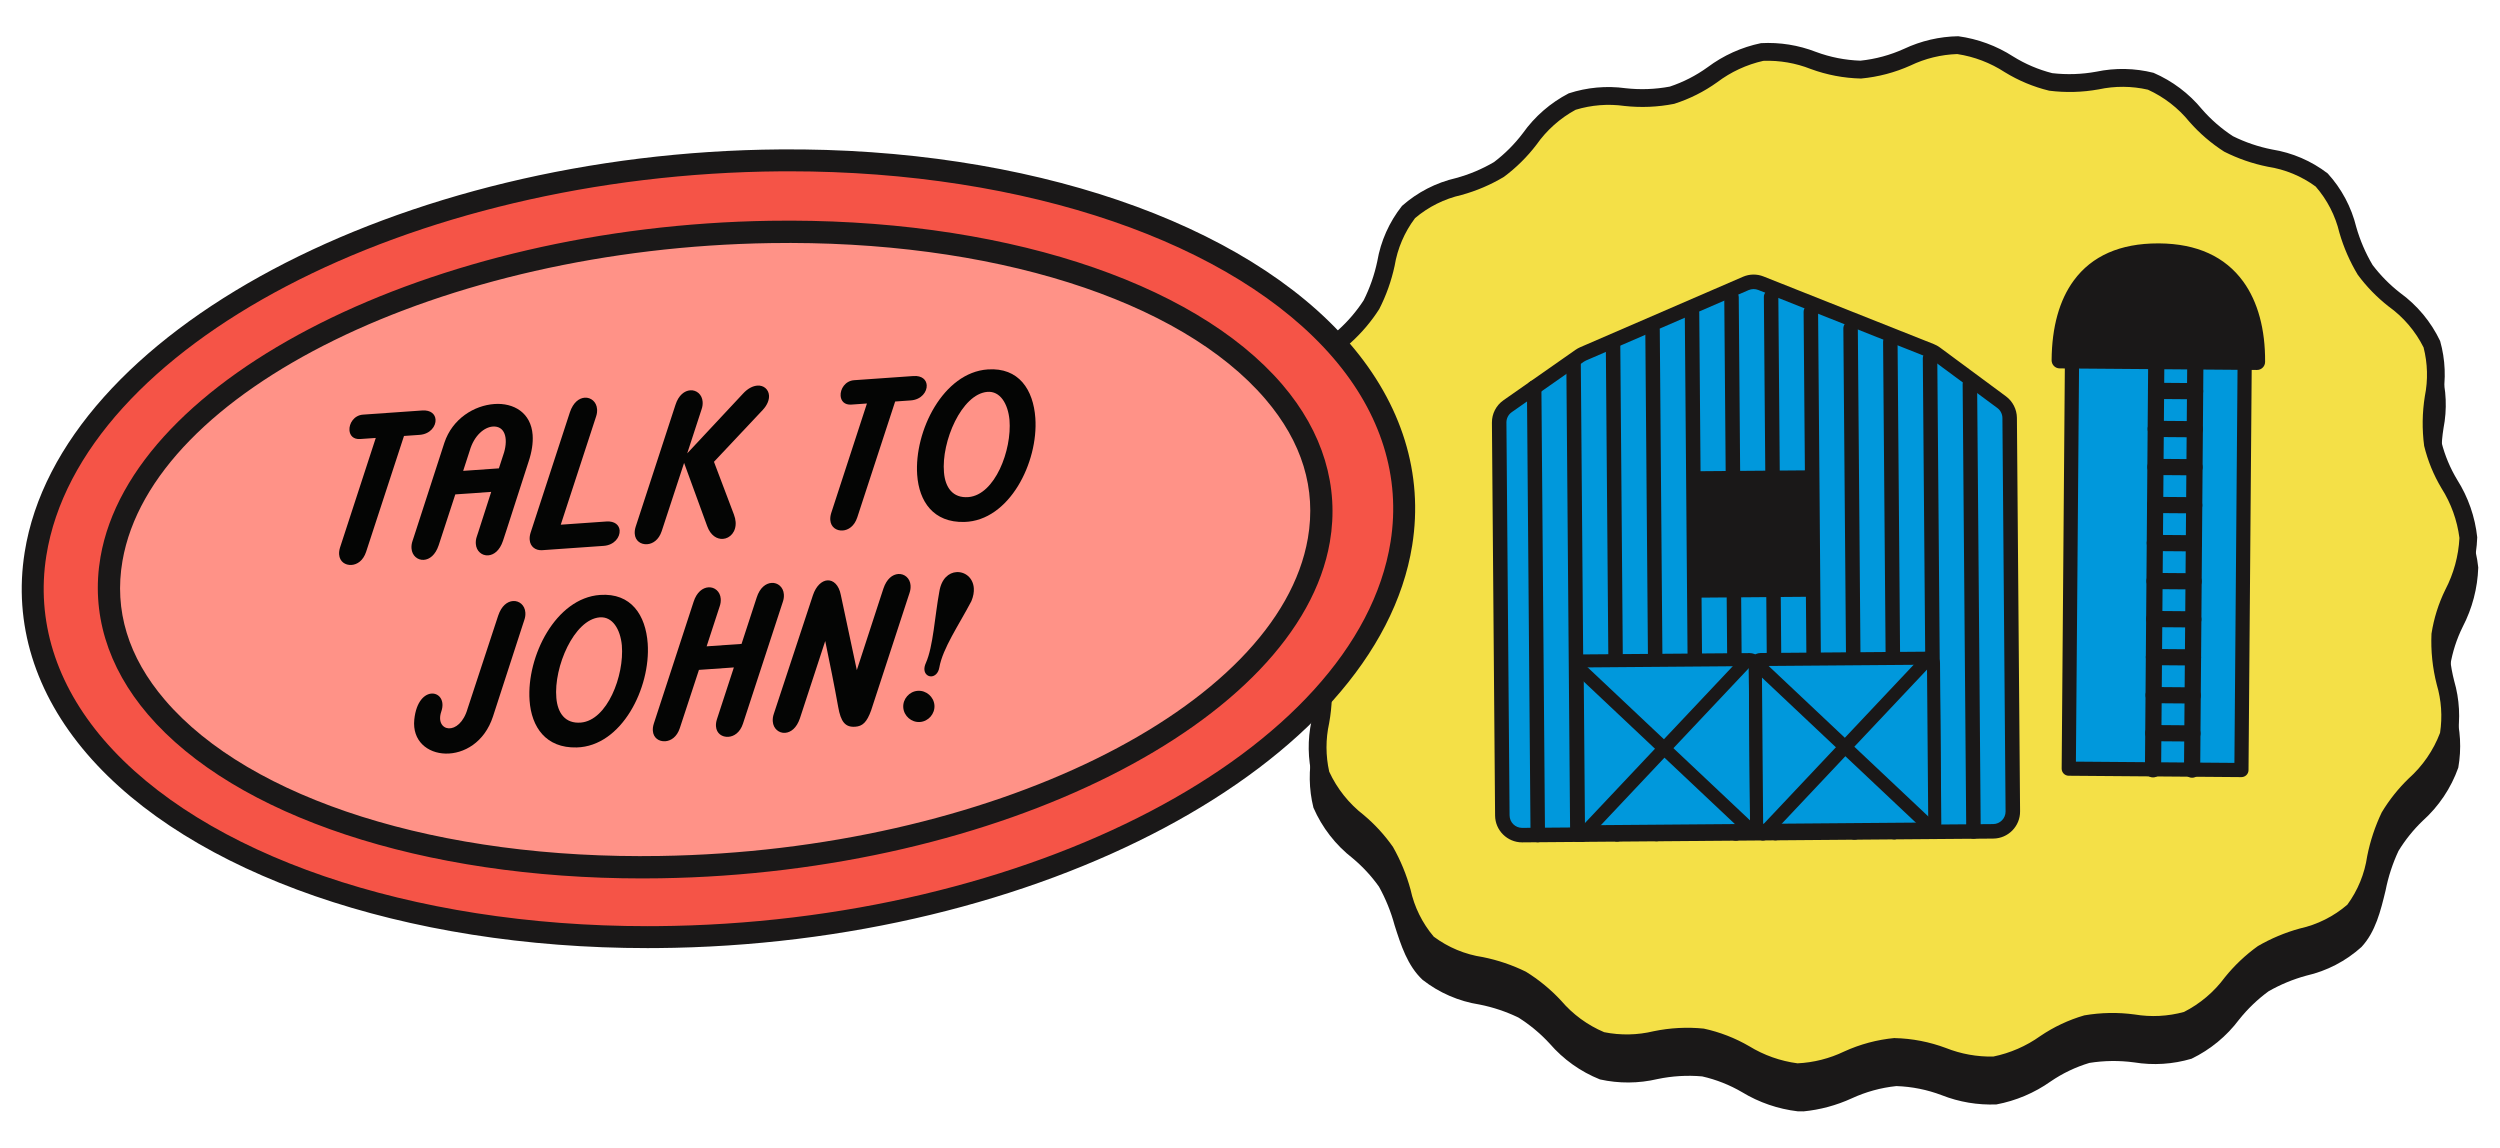 <svg viewBox="0 0 227.577 104.471" version="1.1" xmlns="http://www.w3.org/2000/svg" id="Layer_1">
  
  <path style="fill: #1a1818;" d="M225.598,51.662c-.199-1.862-.823-3.654-1.824-5.237-.636-1.053-1.114-2.193-1.419-3.384-.164-1.348-.137-2.713.079-4.054.337-1.724.264-3.503-.213-5.194-.831-1.747-2.088-3.257-3.655-4.392-.938-.731-1.777-1.582-2.495-2.529-.64-1.081-1.138-2.241-1.483-3.449-.443-1.82-1.338-3.499-2.601-4.883-1.483-1.139-3.226-1.889-5.073-2.183-1.234-.243-2.43-.65-3.556-1.209-1.045-.682-1.99-1.505-2.81-2.445-1.187-1.443-2.702-2.583-4.417-3.324-1.705-.428-3.484-.463-5.205-.103-1.325.243-2.679.288-4.017.134-1.255-.321-2.454-.832-3.554-1.516-1.512-.973-3.218-1.603-5-1.845-1.705.029-3.384.42-4.927,1.146-1.259.572-2.603.937-3.978,1.08-1.384-.046-2.75-.316-4.048-.798-1.593-.618-3.298-.89-5.004-.798-1.762.366-3.422,1.116-4.862,2.195-1.05.759-2.21,1.353-3.439,1.761-1.325.247-2.679.297-4.018.148-1.741-.239-3.514-.079-5.185.468-1.66.86-3.09,2.104-4.174,3.627-.75.993-1.634,1.877-2.626,2.629-1.084.636-2.248,1.126-3.461,1.455-1.823.422-3.512,1.292-4.912,2.533-1.163,1.468-1.938,3.206-2.253,5.052-.26,1.23-.676,2.421-1.239,3.544-.648.996-1.423,1.903-2.306,2.698-1.484,1.241-2.632,2.835-3.338,4.636-.358,1.72-.306,3.5.151,5.196.311,1.32.434,2.677.367,4.031-.22,1.21-.618,2.382-1.178,3.477-.887,1.649-1.385,3.48-1.453,5.352.195,1.87.805,3.673,1.785,5.278.631,1.073,1.099,2.234,1.388,3.444.145,1.391.09,2.795-.162,4.171-.367,1.701-.34,3.464.081,5.152.788,1.811,2.019,3.395,3.578,4.607.902.754,1.703,1.62,2.385,2.578.615,1.108,1.092,2.287,1.423,3.51.577,1.814,1.173,3.689,2.549,4.974,1.511,1.182,3.301,1.958,5.197,2.252,1.218.242,2.401.638,3.52,1.177,1.049.66,2.006,1.456,2.846,2.368,1.244,1.441,2.817,2.563,4.585,3.27,1.725.383,3.514.371,5.234-.033,1.337-.281,2.708-.362,4.069-.243,1.28.29,2.508.776,3.64,1.44,1.543.935,3.27,1.528,5.062,1.739.165.007.328.008.492.002l.006.006c1.528-.148,3.021-.55,4.416-1.189,1.283-.593,2.656-.97,4.062-1.117,1.413.048,2.808.328,4.13.83,1.583.623,3.279.909,4.98.841,1.773-.335,3.454-1.047,4.928-2.088,1.083-.742,2.274-1.312,3.531-1.691,1.349-.216,2.722-.232,4.076-.048,1.745.284,3.531.169,5.225-.334,1.712-.828,3.2-2.056,4.34-3.579.774-.968,1.673-1.83,2.673-2.562,1.079-.616,2.231-1.093,3.429-1.42,1.871-.426,3.602-1.324,5.027-2.61,1.282-1.378,1.745-3.292,2.193-5.14.244-1.243.639-2.453,1.174-3.601.612-1.003,1.351-1.923,2.198-2.738,1.471-1.318,2.588-2.985,3.248-4.847.3-1.714.205-3.473-.28-5.144-.349-1.354-.502-2.751-.454-4.149.202-1.228.587-2.42,1.14-3.535.865-1.669,1.348-3.509,1.412-5.388Z"></path>
  <path style="fill: #f4e047;" d="M169.374,6.336c-2.997.105-6.122-1.98-8.97-1.604-2.987.394-5.432,3.225-8.208,3.933-2.918.744-6.451-.535-9.09.578-2.762,1.169-4.258,4.588-6.658,6.184-2.468,1.643-6.217,1.746-8.231,3.87-1.996,2.104-1.896,5.832-3.375,8.436-1.401,2.463-4.69,4.238-5.578,7.169-.807,2.672.883,6.008.546,9.083-.303,2.765-2.732,5.612-2.623,8.716.111,3.155,2.712,5.871,3.161,8.621.509,3.121-1.025,6.557-.112,9.189,1.027,2.965,4.391,4.632,5.884,7.021,1.626,2.602,1.727,6.341,3.842,8.321,2.171,2.024,5.939,1.87,8.555,3.308,2.543,1.398,4.374,4.669,7.276,5.57,2.75.856,6.175-.763,9.185-.299,2.85.439,5.577,3.033,8.613,3.17,2.894.13,5.875-2.198,8.902-2.304s6.163,2.008,9.041,1.676c3.023-.349,5.562-3.128,8.37-3.765,2.977-.674,6.502.7,9.19-.346,2.832-1.099,4.43-4.495,6.87-6.068,2.509-1.617,6.279-1.72,8.301-3.9,1.971-2.121,1.81-5.865,3.249-8.57,1.321-2.488,4.56-4.386,5.378-7.416.724-2.688-1.045-6.009-.756-9.157.254-2.774,2.66-5.665,2.55-8.819-.109-3.104-2.731-5.77-3.227-8.505-.552-3.049.901-6.496-.093-9.106-1.092-2.862-4.495-4.405-6.066-6.762-1.662-2.494-1.818-6.22-3.957-8.18-2.158-1.978-5.905-1.818-8.483-3.284-2.5-1.424-4.234-4.728-7.075-5.7-2.709-.926-6.146.599-9.105.06-2.819-.512-5.462-3.165-8.463-3.349-2.869-.175-5.844,2.123-8.841,2.228" id="Path_254"></path>
  <path style="fill: #1a1818;" d="M164.049,98.416c-.164.006-.327.005-.492-.002-1.792-.211-3.518-.804-5.062-1.739-1.132-.664-2.359-1.15-3.639-1.44-1.361-.12-2.732-.038-4.069.243-1.72.405-3.509.416-5.234.033-1.768-.708-3.341-1.829-4.586-3.271-.84-.912-1.797-1.708-2.846-2.368-1.119-.54-2.302-.935-3.52-1.177-1.896-.294-3.686-1.07-5.197-2.252-1.375-1.285-1.972-3.16-2.549-4.974-.331-1.223-.809-2.402-1.423-3.51-.681-.958-1.483-1.824-2.385-2.578-1.559-1.211-2.789-2.794-3.578-4.604-.42-1.689-.448-3.451-.08-5.152.252-1.375.307-2.78.162-4.171-.289-1.212-.757-2.373-1.388-3.447-.98-1.604-1.59-3.407-1.785-5.277.068-1.872.565-3.703,1.453-5.352.561-1.095.958-2.267,1.178-3.477.067-1.355-.057-2.712-.367-4.032-.457-1.696-.509-3.476-.151-5.196.706-1.801,1.854-3.395,3.338-4.636.883-.795,1.658-1.702,2.306-2.698.563-1.123.979-2.315,1.239-3.544.315-1.846,1.089-3.584,2.253-5.052,1.401-1.24,3.089-2.111,4.912-2.533,1.213-.329,2.377-.818,3.461-1.455.992-.751,1.875-1.636,2.626-2.629,1.083-1.523,2.514-2.767,4.174-3.627,1.671-.547,3.443-.706,5.185-.468,1.339.15,2.693.1,4.018-.148,1.229-.408,2.389-1.002,3.439-1.761,1.441-1.078,3.1-1.827,4.862-2.194,1.706-.094,3.412.178,5.004.797,1.297.483,2.664.752,4.048.798,1.376-.143,2.719-.508,3.978-1.08,1.543-.725,3.222-1.116,4.927-1.145,1.781.242,3.488.872,5,1.845,1.1.684,2.299,1.195,3.554,1.516,1.338.154,2.692.109,4.017-.134,1.72-.361,3.5-.326,5.205.103,1.716.741,3.23,1.881,4.417,3.324.82.94,1.766,1.763,2.81,2.444,1.127.559,2.322.965,3.556,1.209,1.846.294,3.59,1.044,5.073,2.183,1.263,1.384,2.157,3.063,2.601,4.883.345,1.208.843,2.367,1.483,3.449.719.948,1.557,1.798,2.495,2.529,1.567,1.135,2.824,2.645,3.655,4.392.477,1.691.55,3.47.213,5.194-.216,1.341-.243,2.705-.079,4.054.305,1.192.783,2.332,1.419,3.385,1.001,1.583,1.625,3.375,1.824,5.237-.064,1.879-.546,3.719-1.412,5.388-.554,1.115-.938,2.306-1.14,3.535-.047,1.398.106,2.795.454,4.149.485,1.671.581,3.431.28,5.144-.66,1.862-1.776,3.528-3.247,4.847-.847.815-1.586,1.735-2.199,2.739-.536,1.148-.93,2.358-1.174,3.601-.448,1.849-.911,3.762-2.193,5.14-1.425,1.285-3.156,2.184-5.027,2.61-1.198.327-2.35.804-3.429,1.42-1,.732-1.899,1.594-2.673,2.562-1.139,1.523-2.628,2.75-4.34,3.579-1.695.503-3.481.617-5.225.334-1.354-.184-2.727-.168-4.076.048-1.257.379-2.447.95-3.531,1.691-1.474,1.041-3.155,1.753-4.928,2.089-1.7.066-3.396-.221-4.98-.842-1.322-.502-2.717-.782-4.13-.83-1.406.146-2.778.524-4.062,1.117-1.396.639-2.888,1.041-4.416,1.189M172.473,94.498c1.595.037,3.172.343,4.666.903,1.371.544,2.837.809,4.311.778,1.541-.316,2.999-.952,4.28-1.866,1.229-.834,2.582-1.47,4.009-1.884,1.509-.259,3.049-.287,4.567-.082,1.5.252,3.036.175,4.503-.228,1.465-.745,2.737-1.821,3.714-3.143.87-1.082,1.883-2.041,3.011-2.851,1.196-.695,2.476-1.232,3.81-1.599,1.603-.355,3.093-1.101,4.337-2.172.955-1.302,1.575-2.82,1.806-4.418.273-1.376.717-2.713,1.321-3.979.679-1.132,1.504-2.169,2.452-3.087,1.274-1.136,2.255-2.562,2.86-4.158.224-1.47.121-2.972-.301-4.397-.386-1.509-.548-3.066-.48-4.622.214-1.398.641-2.754,1.265-4.023.758-1.455,1.195-3.056,1.281-4.694-.206-1.613-.764-3.162-1.635-4.535-.717-1.198-1.249-2.497-1.578-3.854-.198-1.503-.176-3.026.064-4.522.296-1.47.256-2.988-.117-4.44-.745-1.489-1.843-2.774-3.199-3.742-1.055-.828-1.994-1.794-2.791-2.872-.721-1.197-1.282-2.483-1.671-3.825-.369-1.556-1.111-3-2.161-4.206-1.288-.944-2.785-1.563-4.364-1.805-1.378-.276-2.712-.738-3.966-1.372-1.178-.754-2.245-1.67-3.167-2.722-1.016-1.25-2.307-2.249-3.773-2.918-1.472-.337-3.001-.347-4.477-.029-1.49.27-3.012.311-4.514.121-1.427-.347-2.791-.916-4.042-1.686-1.308-.851-2.783-1.414-4.326-1.649-1.474.049-2.923.404-4.252,1.042-1.426.641-2.948,1.042-4.505,1.187-1.564-.036-3.111-.329-4.58-.87-1.372-.542-2.84-.794-4.314-.741-1.523.343-2.954,1.007-4.2,1.948-1.194.856-2.515,1.519-3.914,1.965-1.485.295-3.007.361-4.512.196-1.495-.212-3.019-.093-4.464.347-1.416.77-2.635,1.857-3.561,3.176-.847,1.111-1.846,2.098-2.967,2.932-1.206.721-2.505,1.275-3.86,1.647-1.558.352-3.008,1.075-4.227,2.107-.963,1.277-1.601,2.769-1.86,4.347-.294,1.366-.764,2.688-1.4,3.933-.72,1.126-1.587,2.151-2.578,3.048-1.284,1.06-2.289,2.418-2.928,3.955-.27,1.474-.203,2.99.194,4.435.345,1.475.473,2.993.381,4.506-.235,1.376-.676,2.709-1.308,3.954-.775,1.431-1.224,3.015-1.318,4.64.2,1.629.748,3.195,1.607,4.594.712,1.222,1.232,2.546,1.544,3.925.176,1.547.124,3.112-.155,4.644-.321,1.452-.318,2.958.008,4.409.715,1.549,1.794,2.903,3.144,3.947,1.011.849,1.906,1.826,2.662,2.907.691,1.221,1.228,2.523,1.597,3.877.341,1.581,1.067,3.053,2.112,4.287,1.316.981,2.855,1.621,4.478,1.863,1.356.273,2.671.719,3.912,1.328,1.181.729,2.258,1.615,3.202,2.632,1.065,1.25,2.408,2.234,3.921,2.873,1.49.299,3.028.27,4.506-.087,1.5-.311,3.038-.392,4.562-.239,1.452.313,2.846.853,4.13,1.599,1.343.823,2.844,1.356,4.406,1.562,1.473-.072,2.917-.438,4.246-1.077,1.451-.663,3.003-1.078,4.591-1.227" id="Path_255"></path>
  <path style="fill: #f55447;" d="M2.475,50.608C5.723,31.039,36.364,14.797,70.91,14.329c34.546-.468,59.922,15.017,56.673,34.588-3.249,19.572-33.889,35.812-68.436,36.279S-.773,70.178,2.475,50.608" id="Path_3335"></path>
  <path style="fill: #ff9287;" d="M10.148,50.882c2.762-15.966,29.605-29.296,59.954-29.767,30.349-.471,52.715,12.086,49.955,28.053-2.759,15.966-29.605,29.295-59.954,29.768-30.349.473-52.718-12.082-49.955-28.054" id="Path_3337"></path>
  <path style="fill: #1a1818;" d="M58.951,86.307c-22.126,0-41.626-6.742-51.029-17.68-4.748-5.522-6.71-11.872-5.675-18.362C5.426,30.309,36.282,13.861,71.031,13.601c22.446-.171,42.328,6.605,51.847,17.678,4.748,5.522,6.711,11.872,5.676,18.363-3.18,19.955-34.037,36.402-68.785,36.662-.272.002-.546.003-.818.003ZM71.855,15.594c-.27,0-.538,0-.81.003C37.228,15.851,7.25,31.544,4.219,50.579h0c-.939,5.893.865,11.684,5.217,16.747,9.034,10.507,27.954,16.984,49.51,16.984.27,0,.539,0,.809-.003,33.816-.253,63.795-15.945,66.829-34.98.939-5.893-.866-11.684-5.219-16.747-9.034-10.508-27.955-16.986-49.51-16.986ZM3.233,50.422h.01-.01Z"></path>
  <path style="fill: #1a1818;" d="M58.466,79.964c-19.932,0-37.074-5.66-44.999-14.925-3.7-4.326-5.194-9.281-4.32-14.331h0c2.837-16.4,30.174-30.132,60.939-30.61,20.621-.323,38.507,5.395,46.65,14.915,3.7,4.325,5.194,9.28,4.322,14.327-2.834,16.399-30.171,30.131-60.939,30.611-.553.008-1.104.013-1.653.013ZM11.149,51.055c-.778,4.497.522,8.757,3.863,12.663,7.76,9.073,25.042,14.532,45.076,14.201,29.839-.465,56.292-13.44,58.969-28.924.777-4.496-.523-8.755-3.864-12.661-7.761-9.072-25.015-14.52-45.075-14.204-29.836.463-56.29,13.438-58.969,28.924h0Z"></path>
  <g style="isolation: isolate;">
    <path style="fill: #040504;" d="M39.649,38.184c.043.611-.484,1.334-1.454,1.402l-1.419.1-3.448,10.547c-.268.814-.821,1.159-1.324,1.194-.574.04-1.086-.303-1.132-.949-.014-.198.009-.397.082-.637l3.253-9.975-1.419.099c-.629.044-.944-.331-.977-.798-.043-.61.41-1.365,1.236-1.423l5.388-.378c.791-.055,1.18.351,1.212.818Z"></path>
    <path style="fill: #040504;" d="M48.486,39.604c.05.718-.073,1.539-.371,2.426l-2.002,6.206-.327.997c-.298.887-.83,1.286-1.352,1.322-.557.039-1.073-.375-1.119-1.04-.015-.215.005-.435.096-.693l.134-.406,1.17-3.639-3.269.229-1.515,4.636c-.299.887-.831,1.286-1.351,1.322-.557.039-1.074-.375-1.12-1.04-.015-.215.006-.434.096-.693l.134-.406,2.76-8.515c.73-2.199,2.721-3.404,4.554-3.532,1.742-.123,3.339.776,3.483,2.824ZM45.414,42.635l.475-1.459c.377-1.308.065-2.422-1.031-2.346-.754.053-1.696.786-2.102,2.204l-.594,1.829,3.251-.228Z"></path>
    <path style="fill: #040504;" d="M56.407,48.29c.042.609-.484,1.333-1.454,1.401l-5.604.393c-.575.04-1.087-.303-1.132-.95-.014-.197.008-.398.082-.637l3.58-10.973c.3-.887.831-1.286,1.352-1.322.557-.039,1.073.376,1.12,1.04.015.216-.006.434-.096.693l-3.209,9.828,4.149-.291c.791-.055,1.18.35,1.213.818Z"></path>
    <path style="fill: #040504;" d="M70.003,36.001c.027.377-.138.858-.575,1.322l-4.435,4.715,1.816,4.8c.09.246.141.459.156.675.063.897-.508,1.497-1.155,1.542-.539.038-1.123-.3-1.435-1.162l-2.101-5.755-2.037,6.208c-.268.813-.821,1.159-1.324,1.194-.575.041-1.086-.303-1.131-.949-.014-.198.008-.397.082-.637l3.625-11.102c.281-.886.831-1.286,1.352-1.323.557-.039,1.073.376,1.12,1.041.015.216-.006.434-.096.692l-1.307,4.008,5.07-5.427c.453-.5.925-.714,1.32-.742.575-.041,1.017.344,1.056.9Z"></path>
    <path style="fill: #040504;" d="M84.36,35.048c.043.611-.484,1.334-1.454,1.402l-1.419.1-3.448,10.547c-.268.813-.821,1.159-1.324,1.194-.574.041-1.086-.303-1.132-.949-.014-.198.009-.397.082-.637l3.253-9.975-1.419.1c-.629.044-.944-.331-.977-.798-.043-.61.41-1.366,1.236-1.423l5.388-.378c.791-.056,1.18.351,1.212.818Z"></path>
    <path style="fill: #040504;" d="M83.492,43.231c-.281-4.006,2.379-9.318,6.42-9.602,2.838-.199,4.156,1.855,4.336,4.425.282,4.023-2.358,9.352-6.466,9.46-2.811.071-4.119-1.858-4.29-4.283ZM91.894,38.22c-.139-1.47-.853-2.647-2.019-2.547-2.333.199-4.196,4.517-3.944,7.333.113,1.364.797,2.362,2.233,2.244,2.404-.205,3.96-4.267,3.73-7.03Z"></path>
  </g>
  <g style="isolation: isolate;">
    <path style="fill: #040504;" d="M47.823,55.753c.016.216-.006.434-.096.692l-.134.406-2.716,8.368c-1.544,4.746-7.559,4.175-7.164.285.343-3.345,3.148-2.729,2.458-.731-.629,1.849,1.661,2.319,2.399-.277l2.782-8.461c.299-.888.83-1.286,1.351-1.323.558-.039,1.074.375,1.12,1.041Z"></path>
    <path style="fill: #040504;" d="M48.206,63.758c-.281-4.006,2.379-9.318,6.42-9.601,2.838-.199,4.155,1.855,4.335,4.425.282,4.023-2.357,9.352-6.466,9.459-2.811.072-4.119-1.858-4.289-4.283ZM56.608,58.747c-.14-1.471-.854-2.647-2.02-2.548-2.333.199-4.195,4.518-3.943,7.334.113,1.363.797,2.362,2.232,2.244,2.405-.205,3.961-4.267,3.731-7.03Z"></path>
    <path style="fill: #040504;" d="M71.355,54.103c.016.216-.006.434-.096.692l-3.627,11.084c-.268.813-.821,1.159-1.324,1.194-.575.041-1.086-.303-1.131-.949-.014-.198.008-.397.082-.638l1.545-4.729-3.179.223-1.741,5.302c-.267.814-.82,1.159-1.323,1.194-.575.041-1.086-.302-1.131-.949-.014-.198.008-.397.082-.638l3.625-11.102c.281-.886.831-1.286,1.352-1.322.557-.039,1.073.375,1.12,1.04.015.216-.006.434-.096.693l-1.188,3.639,3.179-.223,1.381-4.229c.281-.887.831-1.286,1.351-1.323.557-.039,1.074.375,1.12,1.041Z"></path>
    <path style="fill: #040504;" d="M82.888,53.294c.015.216-.006.434-.096.693l-.134.406-3.358,10.272c-.393,1.092-.784,1.443-1.448,1.49-.916.064-1.312-.449-1.552-1.804-.356-1.997-.768-4.007-1.179-6l-2.304,7.038c-.299.887-.83,1.286-1.351,1.322-.557.039-1.074-.376-1.12-1.04-.015-.215.006-.434.096-.693l.134-.406,3.424-10.385c.283-.85.809-1.32,1.313-1.356.538-.038,1.057.414,1.23,1.341l1.454,6.829,2.094-6.429.327-.997c.298-.888.83-1.286,1.352-1.323.557-.039,1.073.375,1.12,1.041Z"></path>
    <path style="fill: #040504;" d="M82.225,64.404c-.054-.771.547-1.463,1.319-1.518s1.464.547,1.519,1.318c.054.772-.547,1.465-1.319,1.52s-1.464-.548-1.519-1.32ZM85.51,53.85c.188-1.186.872-1.722,1.554-1.77.773-.054,1.516.508,1.583,1.459.025.359-.038.743-.223,1.188-1.13,2.156-2.606,4.281-2.917,6.036-.089.528-.413.787-.719.808-.305.021-.61-.21-.638-.606-.013-.179.027-.38.136-.622.67-1.509.804-4.245,1.224-6.494Z"></path>
  </g>
  <rect style="fill: none;" height="54.519" width="70.377" y="22.16" x="135.814"></rect>
  <path style="fill: #0098dc;" d="M181.445,75.677l-42.875.345c-.992.007-1.803-.791-1.812-1.783l-.288-35.774c-.004-.592.283-1.147.767-1.487l6.556-4.588c.099-.07.205-.129.316-.177l14.808-6.41c.439-.19.935-.197,1.379-.021l15.5,6.157c.144.058.281.134.406.226l6.01,4.446c.453.336.722.864.728,1.428l.288,35.822c.007.992-.791,1.803-1.783,1.812" id="Path_598"></path>
  <path style="fill: #1a1818;" d="M138.559,76.682c-1.346,0-2.448-1.09-2.46-2.437l-.288-35.775c-.006-.809.386-1.569,1.049-2.033l6.556-4.588c.133-.094.279-.176.433-.242l14.808-6.41c.602-.261,1.271-.272,1.884-.028l15.5,6.157c.197.078.383.182.554.308l6.012,4.447c.615.456.986,1.186.994,1.952l.288,35.823c.013,1.355-1.081,2.468-2.437,2.481h0l-42.875.345h-.016ZM181.445,75.677h.01-.01ZM159.631,26.314c-.153,0-.307.032-.452.094l-14.809,6.411c-.07.03-.136.067-.196.109l-6.559,4.591c-.307.215-.488.566-.485.941l.288,35.773c.006.624.516,1.129,1.14,1.129h.008l42.874-.345c.628-.006,1.134-.522,1.129-1.15l-.288-35.822c-.004-.354-.176-.692-.461-.904l-6.01-4.445c-.079-.059-.166-.107-.258-.144l-15.499-6.157c-.137-.054-.279-.081-.422-.081Z"></path>
  <path style="fill: #1a1818;" d="M139.984,76.671c-.362,0-.656-.292-.659-.654l-.328-40.726c-.003-.364.29-.662.654-.665h.005c.362,0,.656.292.659.654l.328,40.726c.003.364-.29.662-.654.665h-.005Z"></path>
  <path style="fill: #1a1818;" d="M143.59,76.642c-.362,0-.656-.292-.659-.654l-.348-43.108c-.003-.364.29-.662.654-.665h.005c.362,0,.656.292.659.654l.348,43.108c.003.364-.29.662-.654.665h-.005Z"></path>
  <path style="fill: #1a1818;" d="M147.196,76.613c-.362,0-.656-.292-.659-.654l-.359-44.639c-.003-.364.29-.662.654-.665h.005c.362,0,.656.292.659.654l.359,44.639c.003.364-.29.662-.654.665h-.005Z"></path>
  <path style="fill: #1a1818;" d="M150.802,76.584c-.362,0-.656-.292-.659-.654l-.37-45.891c-.003-.364.29-.662.654-.665h.005c.362,0,.656.292.659.654l.37,45.891c.003.364-.29.662-.654.665h-.005Z"></path>
  <path style="fill: #1a1818;" d="M154.408,76.556c-.362,0-.656-.292-.659-.654l-.382-47.422c-.003-.364.29-.662.654-.665h.005c.362,0,.656.292.659.654l.382,47.422c.003.364-.29.662-.654.665h-.005Z"></path>
  <path style="fill: #1a1818;" d="M158.013,76.527c-.362,0-.656-.292-.659-.654l-.393-48.814c-.003-.364.29-.662.654-.665h.005c.362,0,.656.292.659.654l.393,48.814c.003.364-.29.662-.654.665h-.005Z"></path>
  <path style="fill: #1a1818;" d="M161.619,76.498c-.362,0-.656-.292-.659-.654l-.394-48.814c-.003-.364.29-.662.654-.665h.005c.362,0,.656.292.659.654l.394,48.814c.003.364-.29.662-.654.665h-.005Z"></path>
  <path style="fill: #1a1818;" d="M165.225,76.469c-.362,0-.656-.292-.659-.654l-.382-47.422c-.003-.364.29-.662.654-.665h.005c.362,0,.656.292.659.654l.382,47.422c.003.364-.29.662-.654.665h-.005Z"></path>
  <path style="fill: #1a1818;" d="M168.831,76.439c-.362,0-.656-.292-.659-.654l-.37-45.891c-.003-.364.29-.662.654-.665h.005c.362,0,.656.292.659.654l.37,45.891c.003.364-.29.662-.654.665h-.005Z"></path>
  <path style="fill: #1a1818;" d="M172.437,76.41c-.362,0-.656-.292-.659-.654l-.359-44.639c-.003-.364.29-.662.654-.665h.005c.362,0,.656.292.659.654l.359,44.639c.003.364-.29.662-.654.665h-.005Z"></path>
  <path style="fill: #1a1818;" d="M176.042,76.38c-.362,0-.656-.292-.659-.654l-.348-43.108c-.003-.364.29-.662.654-.665h.005c.362,0,.656.292.659.654l.348,43.108c.003.364-.29.662-.654.665h-.005Z"></path>
  <path style="fill: #1a1818;" d="M179.648,76.352c-.362,0-.656-.292-.659-.654l-.328-40.726c-.003-.364.29-.662.654-.665h.005c.362,0,.656.292.659.654l.328,40.726c.003.364-.29.662-.654.665h-.005Z"></path>
  <path style="fill: #1a1818;" d="M164.716,53.757l-10.154.077c-.183.002-.332-.145-.334-.328,0,0,0,0,0-.001l-.079-9.711c-.001-.183.146-.332.329-.334l10.154-.083c.183-.001.333.147.334.33h0s.079,9.71.079,9.71c.002.183-.144.333-.327.335,0,0-.001,0-.002,0" id="Path_600"></path>
  <path style="fill: #1a1818;" d="M154.56,54.406c-.238,0-.462-.092-.632-.259-.172-.169-.267-.395-.269-.636l-.078-9.705c-.002-.239.09-.467.258-.639.17-.172.396-.268.637-.27l10.149-.082c.263.01.469.09.642.26.171.169.266.395.268.635l.078,9.705c.002.24-.09.467-.259.639-.169.172-.395.268-.636.27l-10.15.082h-.008ZM154.72,44.031l.074,9.238,9.68-.078-.074-9.238-9.68.078ZM154.481,43.465h.01-.01Z"></path>
  <path style="fill: #0098dc;" d="M159.413,75.597l-15.225.122c-.273,0-.496-.22-.5-.493l-.12-14.561c0-.273.22-.496.493-.5l15.225-.122c.273,0,.496.22.5.493l.116,14.56c0,.273-.22.496-.493.5" id="Path_601"></path>
  <path style="fill: #1a1818;" d="M144.193,76.313c-.6,0-1.09-.483-1.099-1.078l-.12-14.564c0-.601.484-1.091,1.079-1.098l15.229-.122c.6,0,1.09.483,1.099,1.078l.115,14.563c.002.595-.478,1.086-1.069,1.099h-.008l-15.226.122ZM159.413,75.597h.01-.01ZM144.162,60.758l.118,14.367,15.027-.121-.114-14.367-15.031.121Z"></path>
  <path style="fill: #0098dc;" d="M175.633,75.466l-15.225.122c-.273,0-.496-.22-.5-.493l-.118-14.558c0-.273.22-.496.493-.5l15.225-.122c.273,0,.496.22.5.493l.116,14.56c0,.273-.22.496-.493.5" id="Path_603"></path>
  <path style="fill: #1a1818;" d="M160.412,76.182c-.6,0-1.09-.483-1.099-1.078l-.117-14.562c0-.599.483-1.09,1.077-1.098l15.229-.122c.6,0,1.09.483,1.099,1.078l.116,14.563c-.002.597-.484,1.086-1.074,1.096h-.006l-15.226.122ZM175.633,75.466h.01-.01ZM160.385,60.63l.115,14.364,15.03-.121-.115-14.364-15.03.12Z"></path>
  <path style="fill: #1a1818;" d="M159.413,76.19c-.146,0-.292-.053-.407-.161l-15.844-14.932c-.238-.225-.249-.601-.024-.839.226-.238.601-.248.839-.025l15.844,14.932c.238.225.249.601.024.839-.116.124-.274.186-.432.186Z"></path>
  <path style="fill: #1a1818;" d="M144.026,76.647c-.146,0-.292-.053-.407-.161-.238-.225-.249-.601-.024-.839l14.933-15.843c.225-.239.6-.249.839-.025.238.225.249.601.024.839l-14.933,15.843c-.116.124-.274.186-.432.186Z"></path>
  <path style="fill: #1a1818;" d="M175.882,76.059c-.146,0-.292-.053-.407-.161l-15.843-14.932c-.238-.225-.249-.601-.024-.839.226-.239.601-.249.839-.025l15.843,14.932c.238.225.249.601.024.839-.116.124-.274.186-.432.186Z"></path>
  <path style="fill: #1a1818;" d="M160.495,76.514c-.146,0-.292-.053-.407-.161-.238-.225-.249-.601-.024-.839l14.932-15.843c.225-.238.601-.248.839-.025.238.225.249.601.024.839l-14.932,15.843c-.116.124-.274.186-.432.186Z"></path>
  <rect style="fill: #0098dc;" transform="translate(143.608 247.091) rotate(-89.547)" height="15.719" width="37.727" y="43.312" x="177.467" id="Rectangle_177"></rect>
  <path style="fill: #1a1818;" d="M204.04,70.742h-.005l-15.719-.125c-.356-.003-.644-.294-.641-.65l.299-37.726c.003-.357.261-.654.65-.641l15.719.124c.172.001.335.071.455.193s.187.287.186.458l-.299,37.726c0,.171-.07.335-.192.455-.121.119-.284.186-.453.186ZM188.972,69.332l14.428.114.289-36.435-14.428-.114-.289,36.435Z"></path>
  <path style="fill: #1a1818;" d="M205.458,32.941c.04-4.961-1.979-9.992-8.9-10.048-7.111-.056-9.022,4.945-9.061,9.905l17.961.143Z" id="Path_605"></path>
  <path style="fill: #1a1818;" d="M205.458,33.679h-.006l-17.961-.143c-.407-.003-.734-.336-.731-.743.023-3.03.704-5.475,2.021-7.265,1.647-2.238,4.224-3.372,7.658-3.372.041,0,.082,0,.124,0,3.421.027,5.995,1.201,7.652,3.489,1.318,1.822,2.004,4.347,1.979,7.302-.003.405-.333.731-.737.731ZM188.255,32.067l16.455.131c-.065-1.756-.439-3.962-1.689-5.687-1.366-1.887-3.543-2.856-6.469-2.88-2.982-.004-5.212.908-6.583,2.771-1.024,1.394-1.601,3.296-1.714,5.665Z"></path>
  <path style="fill: #1a1818;" d="M195.992,70.77h-.006c-.407-.003-.734-.336-.731-.743l.296-37.164c.003-.407.34-.754.743-.731.407.003.734.336.731.743l-.296,37.164c-.003.405-.333.731-.737.731Z"></path>
  <path style="fill: #1a1818;" d="M199.548,70.798h-.006c-.407-.003-.734-.336-.731-.743l.295-37.164c.003-.405.333-.731.737-.731h.006c.407.003.734.336.731.743l-.295,37.164c-.003.405-.333.731-.737.731Z"></path>
  <path style="fill: #1a1818;" d="M199.574,67.502h-.006l-3.555-.028c-.407-.003-.734-.336-.731-.743.003-.405.333-.731.737-.731h.006l3.555.028c.407.003.734.336.731.743-.003.405-.333.731-.737.731Z"></path>
  <path style="fill: #1a1818;" d="M199.602,64.042h-.006l-3.555-.028c-.407-.003-.734-.336-.731-.743.003-.405.333-.731.737-.731h.006l3.555.028c.407.003.734.336.731.743-.003.405-.333.731-.737.731Z"></path>
  <path style="fill: #1a1818;" d="M199.629,60.58h-.006l-3.556-.028c-.407-.003-.734-.336-.731-.743.003-.405.333-.731.737-.731h.006l3.556.028c.407.003.734.336.731.743-.003.405-.333.731-.737.731Z"></path>
  <path style="fill: #1a1818;" d="M199.657,57.118h-.006l-3.555-.028c-.407-.003-.734-.336-.731-.743.003-.405.333-.731.737-.731h.006l3.555.028c.407.003.734.336.731.743-.003.405-.333.731-.737.731Z"></path>
  <path style="fill: #1a1818;" d="M199.684,53.656h-.006l-3.555-.028c-.407-.003-.735-.336-.731-.743.003-.405.333-.731.737-.731h.006l3.555.028c.407.003.735.336.731.743-.003.405-.333.731-.737.731Z"></path>
  <path style="fill: #1a1818;" d="M199.712,50.194h-.006l-3.556-.028c-.407-.003-.734-.336-.731-.743.003-.405.333-.731.737-.731h.006l3.556.028c.407.003.734.336.731.743-.003.405-.333.731-.737.731Z"></path>
  <path style="fill: #1a1818;" d="M199.739,46.732h-.006l-3.555-.028c-.407-.003-.734-.336-.731-.743.003-.405.333-.731.737-.731h.006l3.555.028c.407.003.734.336.731.743-.003.405-.333.731-.737.731Z"></path>
  <path style="fill: #1a1818;" d="M199.767,43.271h-.006l-3.555-.028c-.407-.003-.734-.336-.731-.743.003-.405.333-.731.737-.731h.006l3.555.028c.407.003.734.336.731.743-.003.405-.333.731-.737.731Z"></path>
  <path style="fill: #1a1818;" d="M199.794,39.809h-.006l-3.556-.028c-.407-.003-.734-.336-.731-.743.003-.405.333-.731.737-.731h.006l3.556.028c.407.003.734.336.731.743-.003.405-.333.731-.737.731Z"></path>
  <path style="fill: #1a1818;" d="M199.822,36.347h-.006l-3.555-.028c-.407-.003-.734-.336-.731-.743s.361-.725.743-.731l3.555.028c.407.003.734.336.731.743-.003.405-.333.731-.737.731Z"></path>
</svg>